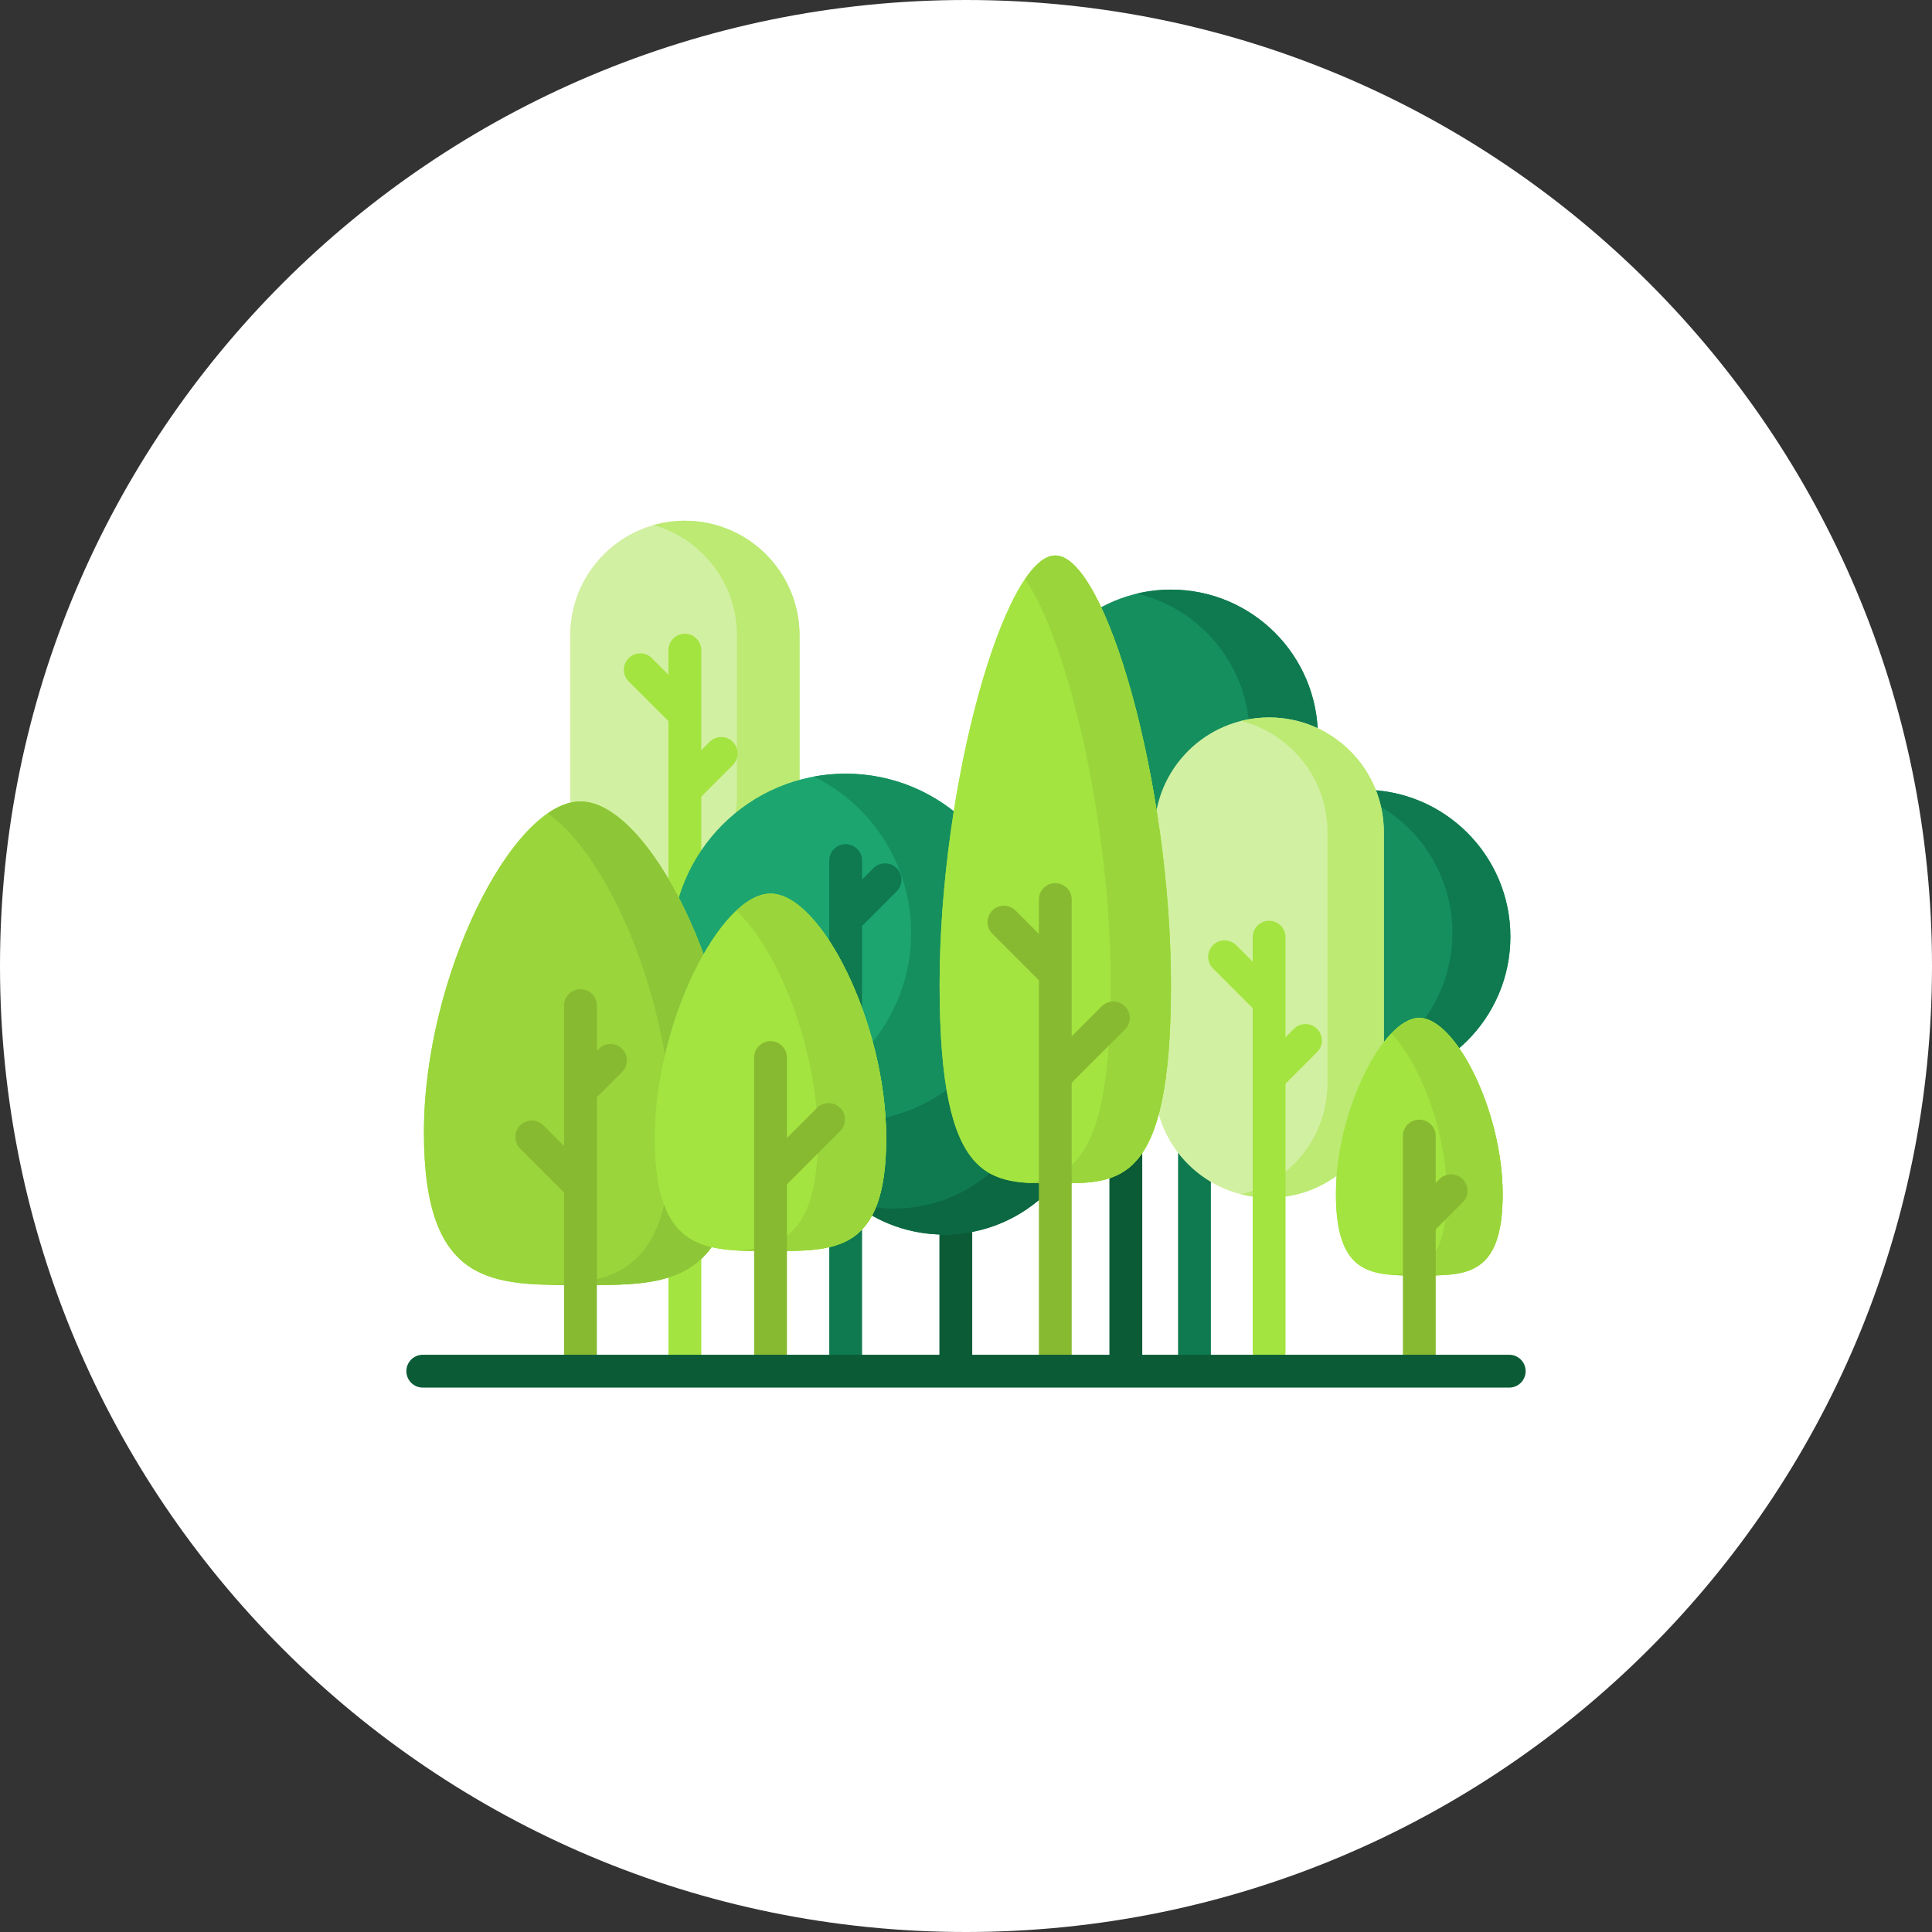 <svg width="110" height="110" viewBox="0 0 110 110" fill="none" xmlns="http://www.w3.org/2000/svg">
<rect x="0" y="0" width="110" height="110" fill="#333333" stroke="none"/>
<path d="M55 110C85.376 110 110 85.376 110 55C110 24.624 85.376 0 55 0C24.624 0 0 24.624 0 55C0 85.376 24.624 110 55 110Z" fill="white"/>
<path d="M54.421 78.393C53.904 78.393 53.486 77.975 53.486 77.458V68.796C53.486 68.28 53.904 67.861 54.421 67.861C54.937 67.861 55.355 68.28 55.355 68.796V77.458C55.355 77.975 54.937 78.393 54.421 78.393Z" fill="#0A5B36"/>
<path d="M64.1 78.755C63.584 78.755 63.166 78.336 63.166 77.82V64.291C63.166 63.775 63.584 63.357 64.1 63.357C64.617 63.357 65.035 63.775 65.035 64.291V77.82C65.035 78.336 64.617 78.755 64.1 78.755Z" fill="#0A5B36"/>
<path d="M53.764 70.291C58.384 70.291 62.13 66.545 62.13 61.924C62.13 57.304 58.384 53.558 53.764 53.558C49.143 53.558 45.398 57.304 45.398 61.924C45.398 66.545 49.143 70.291 53.764 70.291Z" fill="#0F7A4F"/>
<path d="M62.13 61.925C62.13 66.545 58.384 70.291 53.764 70.291C51.792 70.291 49.98 69.609 48.55 68.468C49.301 68.689 50.095 68.808 50.917 68.808C55.537 68.808 59.282 65.061 59.282 60.441C59.282 57.793 58.051 55.43 56.131 53.898C59.599 54.919 62.13 58.126 62.13 61.925Z" fill="#0C6842"/>
<path d="M66.669 50.302C71.29 50.302 75.035 46.557 75.035 41.936C75.035 37.315 71.29 33.57 66.669 33.57C62.048 33.57 58.303 37.315 58.303 41.936C58.303 46.557 62.048 50.302 66.669 50.302Z" fill="#158F5E"/>
<path d="M75.035 41.936C75.035 46.556 71.289 50.302 66.669 50.302C66.001 50.302 65.351 50.224 64.729 50.075C68.413 49.199 71.153 45.887 71.153 41.936C71.153 37.983 68.413 34.671 64.729 33.796C65.351 33.648 66.001 33.569 66.669 33.569C71.289 33.569 75.035 37.314 75.035 41.936Z" fill="#0F7A4F"/>
<path d="M77.629 61.698C82.249 61.698 85.995 57.952 85.995 53.331C85.995 48.711 82.249 44.965 77.629 44.965C73.008 44.965 69.262 48.711 69.262 53.331C69.262 57.952 73.008 61.698 77.629 61.698Z" fill="#158F5E"/>
<path d="M85.995 53.332C85.995 57.952 82.249 61.698 77.629 61.698C76.868 61.698 76.131 61.596 75.431 61.406C79.531 60.866 82.694 57.358 82.694 53.112C82.694 49.252 80.081 46.002 76.526 45.038C76.887 44.991 77.255 44.966 77.629 44.966C82.249 44.966 85.995 48.711 85.995 53.332Z" fill="#0F7A4F"/>
<path d="M68.009 78.393C67.493 78.393 67.074 77.975 67.074 77.459V64.981C67.074 64.465 67.493 64.046 68.009 64.046C68.525 64.046 68.943 64.465 68.943 64.981V77.459C68.943 77.975 68.525 78.393 68.009 78.393Z" fill="#0F7A4F"/>
<path d="M72.258 68.195C68.651 68.195 65.728 65.271 65.728 61.664V47.38C65.728 43.773 68.651 40.849 72.258 40.849C75.865 40.849 78.789 43.773 78.789 47.38V61.664C78.789 65.271 75.865 68.195 72.258 68.195Z" fill="#D2F0A2"/>
<path d="M78.79 47.38V61.663C78.79 65.27 75.865 68.195 72.258 68.195C71.704 68.195 71.167 68.127 70.654 67.996C73.485 67.282 75.581 64.716 75.581 61.663V47.38C75.581 45.577 74.851 43.944 73.668 42.763C72.849 41.944 71.814 41.341 70.654 41.049C71.167 40.918 71.704 40.85 72.258 40.85C74.062 40.85 75.695 41.58 76.877 42.763C78.059 43.944 78.79 45.577 78.79 47.38Z" fill="#BCEA73"/>
<path d="M74.989 58.581C74.624 58.216 74.032 58.216 73.667 58.581L73.193 59.055V57.014C73.193 57.014 73.193 57.013 73.193 57.013V53.36C73.193 52.844 72.774 52.425 72.258 52.425C71.742 52.425 71.324 52.844 71.324 53.36V54.757L70.381 53.815C70.016 53.45 69.425 53.45 69.06 53.815C68.695 54.18 68.695 54.771 69.06 55.136L71.324 57.4V61.31V61.312V76.952C71.324 77.468 71.742 77.886 72.258 77.886C72.775 77.886 73.193 77.468 73.193 76.952V61.698L74.989 59.903C75.353 59.538 75.353 58.946 74.989 58.581Z" fill="#A3E440"/>
<path d="M38.992 51.853C35.386 51.853 32.462 48.929 32.462 45.322V36.18C32.462 32.573 35.386 29.649 38.992 29.649C42.599 29.649 45.523 32.573 45.523 36.18V45.322C45.523 48.929 42.599 51.853 38.992 51.853Z" fill="#D2F0A2"/>
<path d="M45.523 36.179V45.322C45.523 48.929 42.6 51.853 38.993 51.853C38.376 51.853 37.777 51.767 37.21 51.606C39.951 50.831 41.959 48.312 41.959 45.322V36.179C41.959 34.376 41.228 32.743 40.046 31.562C39.269 30.784 38.297 30.203 37.211 29.895C37.777 29.735 38.376 29.649 38.993 29.649C40.796 29.649 42.429 30.38 43.611 31.562C44.793 32.743 45.523 34.376 45.523 36.179Z" fill="#BCEA73"/>
<path d="M41.723 42.239C41.358 41.874 40.766 41.874 40.401 42.239L39.927 42.713V40.671C39.927 40.671 39.927 40.671 39.927 40.671V37.018C39.927 36.502 39.508 36.083 38.992 36.083C38.476 36.083 38.058 36.502 38.058 37.018V38.415L37.115 37.472C36.751 37.108 36.159 37.108 35.794 37.472C35.429 37.838 35.429 38.429 35.794 38.794L38.058 41.058V44.969V44.969V77.82C38.058 78.336 38.476 78.754 38.992 78.754C39.509 78.754 39.927 78.336 39.927 77.82V45.356L41.723 43.56C42.088 43.195 42.088 42.604 41.723 42.239Z" fill="#A3E440"/>
<path d="M48.148 63.881C53.624 63.881 58.064 59.441 58.064 53.965C58.064 48.489 53.624 44.049 48.148 44.049C42.672 44.049 38.232 48.489 38.232 53.965C38.232 59.441 42.672 63.881 48.148 63.881Z" fill="#1CA56F"/>
<path d="M58.065 53.964C58.065 59.441 53.625 63.88 48.149 63.88C46.577 63.88 45.091 63.514 43.77 62.862C48.381 62.011 51.875 57.969 51.875 53.112C51.875 49.207 49.619 45.831 46.339 44.214C46.925 44.106 47.53 44.05 48.149 44.05C53.625 44.05 58.065 48.489 58.065 53.964Z" fill="#158F5E"/>
<path d="M51.052 49.429C50.687 49.064 50.095 49.064 49.73 49.429L49.083 50.077V48.998C49.083 48.482 48.664 48.064 48.148 48.064C47.632 48.064 47.214 48.482 47.214 48.998V58.888C47.214 59.404 47.632 59.822 48.148 59.822C48.664 59.822 49.083 59.404 49.083 58.888V52.72L51.052 50.75C51.417 50.386 51.417 49.794 51.052 49.429Z" fill="#0F7A4F"/>
<path d="M48.148 78.754C47.632 78.754 47.214 78.336 47.214 77.82V68.946C47.214 68.43 47.632 68.012 48.148 68.012C48.664 68.012 49.083 68.43 49.083 68.946V77.82C49.083 78.336 48.664 78.754 48.148 78.754Z" fill="#0F7A4F"/>
<path d="M66.669 56.084C66.669 67.576 63.721 67.371 60.083 67.371C56.446 67.371 53.498 67.576 53.498 56.084C53.498 44.593 57.214 31.627 60.083 31.627C62.953 31.627 66.669 44.593 66.669 56.084Z" fill="#A3E440"/>
<path d="M66.669 56.084C66.669 67.576 63.721 67.371 60.083 67.371C56.446 67.371 53.498 67.576 53.498 56.084C53.498 44.593 57.214 31.627 60.083 31.627C62.953 31.627 66.669 44.593 66.669 56.084Z" fill="#A3E440"/>
<path d="M66.668 56.084C66.668 67.576 63.72 67.371 60.083 67.371C59.491 67.371 58.916 67.377 58.369 67.335C61.174 67.127 63.239 65.701 63.239 56.084C63.239 46.8 60.813 36.556 58.369 32.961C58.95 32.106 59.532 31.628 60.083 31.628C62.952 31.628 66.668 44.593 66.668 56.084Z" fill="#99D53B"/>
<path d="M64.049 57.295C63.684 56.931 63.093 56.931 62.728 57.295L61.018 59.005V55.428C61.018 55.427 61.018 55.427 61.018 55.426V51.217C61.018 50.701 60.599 50.283 60.083 50.283C59.567 50.283 59.149 50.701 59.149 51.217V53.171L57.82 51.842C57.455 51.477 56.863 51.477 56.498 51.842C56.133 52.207 56.133 52.798 56.498 53.163L59.149 55.814V61.261V61.262V77.458C59.149 77.974 59.567 78.392 60.083 78.392C60.599 78.392 61.018 77.974 61.018 77.458V61.648L64.049 58.617C64.414 58.252 64.414 57.66 64.049 57.295Z" fill="#88BA31"/>
<path d="M24.137 64.47C24.137 73.321 28.127 73.163 33.048 73.163C37.969 73.163 41.959 73.321 41.959 64.47C41.959 55.619 36.931 45.632 33.048 45.632C29.166 45.632 24.137 55.619 24.137 64.47Z" fill="#A3E440"/>
<path d="M24.137 64.47C24.137 73.321 28.127 73.163 33.048 73.163C37.969 73.163 41.959 73.321 41.959 64.47C41.959 55.619 36.931 45.632 33.048 45.632C29.166 45.632 24.137 55.619 24.137 64.47Z" fill="#99D53B"/>
<path d="M41.959 64.47C41.959 73.322 37.97 73.164 33.048 73.164C32.409 73.164 31.786 73.166 31.185 73.151C35.212 73.053 38.232 72.172 38.232 64.47C38.232 56.99 34.642 48.699 31.185 46.311C31.819 45.871 32.447 45.633 33.048 45.633C36.931 45.633 41.959 55.618 41.959 64.47Z" fill="#8DC637"/>
<path d="M50.457 64.802C50.457 71.344 47.508 71.227 43.871 71.227C40.234 71.227 37.286 71.344 37.286 64.802C37.286 58.261 41.002 50.881 43.871 50.881C46.741 50.881 50.457 58.261 50.457 64.802Z" fill="#A3E440"/>
<path d="M50.457 64.802C50.457 71.344 47.508 71.227 43.871 71.227C40.234 71.227 37.286 71.344 37.286 64.802C37.286 58.261 41.002 50.881 43.871 50.881C46.741 50.881 50.457 58.261 50.457 64.802Z" fill="#A3E440"/>
<path d="M50.456 64.802C50.456 71.344 47.509 71.227 43.871 71.227C43.193 71.227 42.539 71.23 41.923 71.194C44.609 71.038 46.561 70.124 46.561 64.802C46.561 59.685 44.287 54.056 41.923 51.845C42.58 51.23 43.246 50.881 43.871 50.881C46.741 50.881 50.456 58.261 50.456 64.802Z" fill="#99D53B"/>
<path d="M47.837 63.079C47.472 62.714 46.881 62.714 46.516 63.079L44.806 64.789V60.214C44.806 59.698 44.387 59.279 43.871 59.279C43.355 59.279 42.937 59.698 42.937 60.214V67.045V67.045V77.458C42.937 77.974 43.355 78.392 43.871 78.392C44.387 78.392 44.806 77.974 44.806 77.458V67.432L47.837 64.4C48.202 64.035 48.202 63.444 47.837 63.079Z" fill="#88BA31"/>
<path d="M85.555 67.989C85.555 72.704 83.43 72.62 80.809 72.62C78.188 72.62 76.063 72.704 76.063 67.989C76.063 63.275 78.741 57.956 80.809 57.956C82.877 57.956 85.555 63.275 85.555 67.989Z" fill="#A3E440"/>
<path d="M85.555 67.989C85.555 72.704 83.43 72.62 80.809 72.62C78.188 72.62 76.063 72.704 76.063 67.989C76.063 63.275 78.741 57.956 80.809 57.956C82.877 57.956 85.555 63.275 85.555 67.989Z" fill="#A3E440"/>
<path d="M85.555 67.99C85.555 72.703 83.429 72.62 80.808 72.62C80.251 72.62 79.715 72.624 79.219 72.584C81.058 72.438 82.374 71.7 82.374 67.99C82.374 64.437 80.853 60.541 79.219 58.836C79.751 58.278 80.298 57.956 80.808 57.956C82.877 57.956 85.555 63.275 85.555 67.99Z" fill="#99D53B"/>
<path d="M83.278 67.136C82.913 66.771 82.322 66.771 81.957 67.136L81.743 67.35V64.683C81.743 64.166 81.325 63.748 80.809 63.748C80.293 63.748 79.874 64.166 79.874 64.683V69.606V69.606V77.459C79.874 77.975 80.293 78.393 80.809 78.393C81.325 78.393 81.743 77.975 81.743 77.459V69.993L83.278 68.458C83.643 68.093 83.643 67.501 83.278 67.136Z" fill="#88BA31"/>
<path d="M35.417 61.036C35.782 60.67 35.782 60.079 35.417 59.714C35.052 59.349 34.461 59.349 34.096 59.714L33.983 59.827V57.255C33.983 56.739 33.564 56.32 33.048 56.32C32.532 56.32 32.114 56.739 32.114 57.255V65.249L30.937 64.072C30.572 63.707 29.98 63.707 29.616 64.072C29.251 64.437 29.251 65.029 29.616 65.394L32.114 67.892V77.458C32.114 77.974 32.532 78.393 33.048 78.393C33.564 78.393 33.983 77.974 33.983 77.458V67.505C33.983 67.505 33.983 67.504 33.983 67.504V62.47L35.417 61.036Z" fill="#88BA31"/>
<path d="M85.929 79.004H24.071C23.555 79.004 23.137 78.585 23.137 78.069C23.137 77.553 23.555 77.135 24.071 77.135H85.929C86.445 77.135 86.863 77.553 86.863 78.069C86.863 78.585 86.445 79.004 85.929 79.004Z" fill="#0A5B36"/>
</svg>
